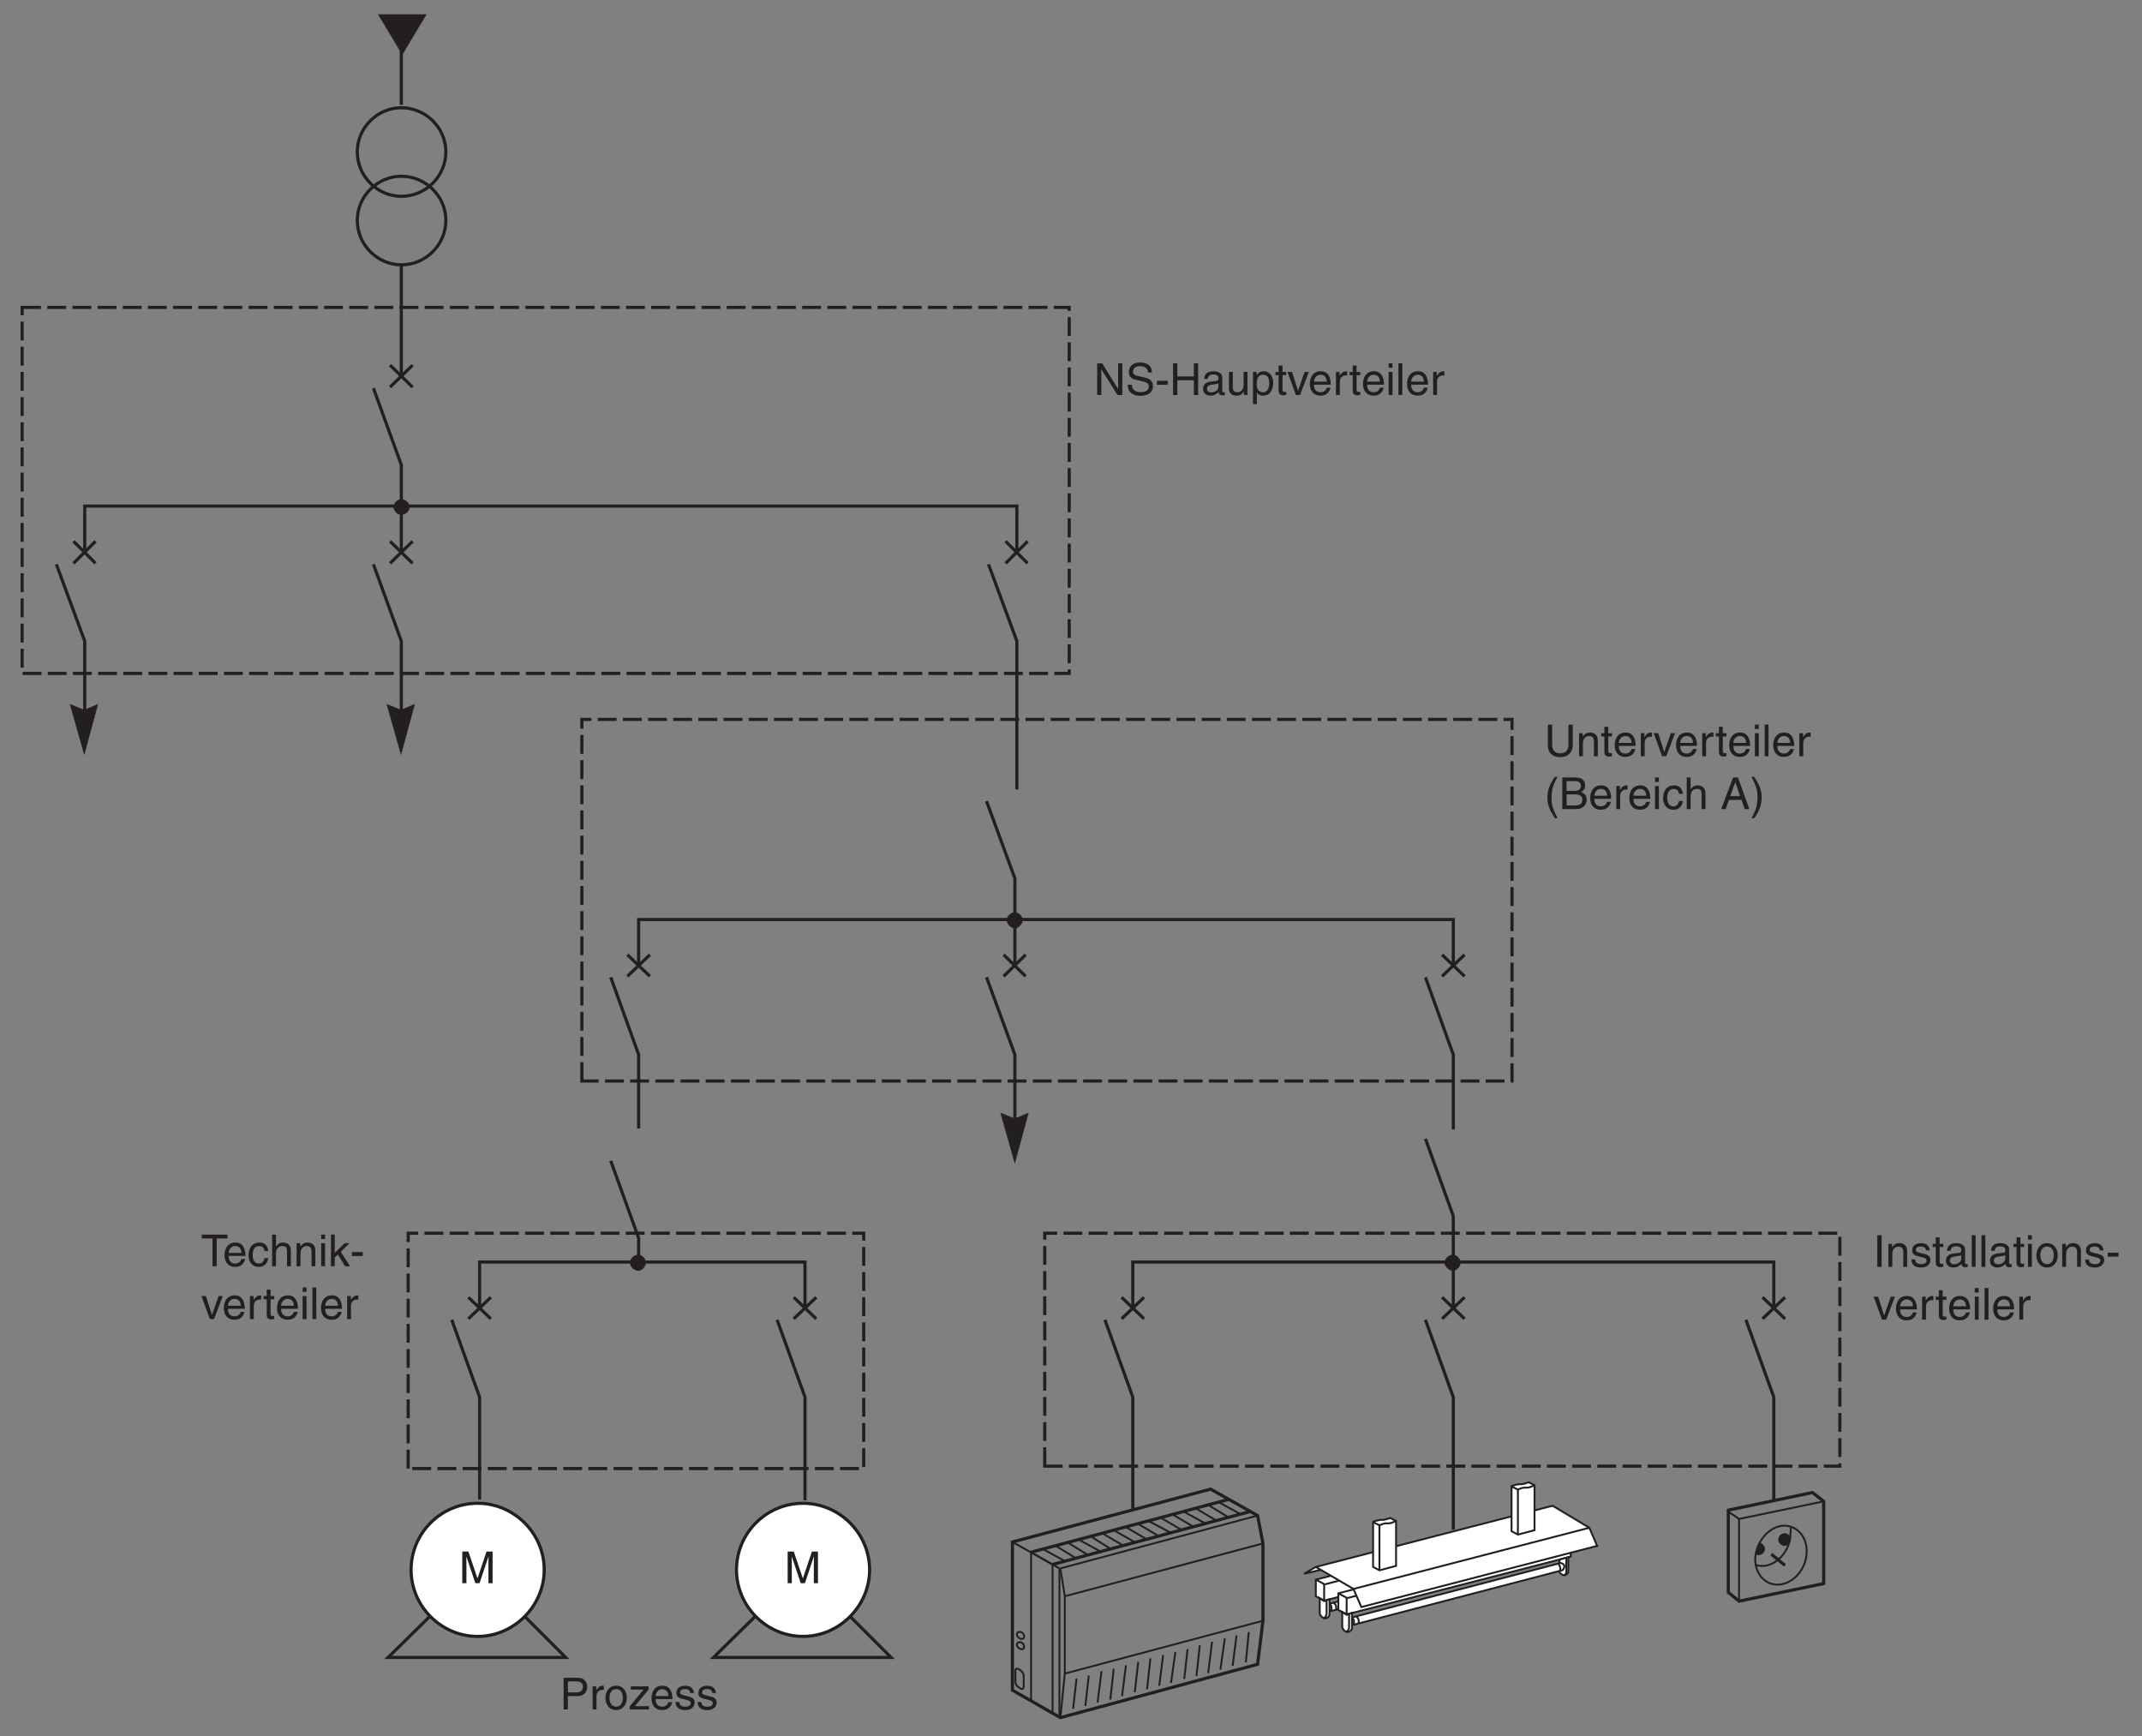 <?xml version="1.0" encoding="utf-8"?>
<!-- Generator: Adobe Illustrator 15.0.0, SVG Export Plug-In . SVG Version: 6.00 Build 0)  -->
<!DOCTYPE svg PUBLIC "-//W3C//DTD SVG 1.1//EN" "http://www.w3.org/Graphics/SVG/1.1/DTD/svg11.dtd">
<svg version="1.1" id="Calque_1" xmlns="http://www.w3.org/2000/svg" xmlns:xlink="http://www.w3.org/1999/xlink" x="0px" y="0px"
	 width="681px" height="552px" viewBox="0 0 681 552" style="enable-background:new 0 0 681 552;" xml:space="preserve">
<rect x="0" y="0" width="681" height="552" fill="#808080" stroke="none"/>
<style type="text/css">
<![CDATA[
	.st0{fill:#FFFFFF;stroke:#231F20;stroke-width:0.6;stroke-miterlimit:3.864;}
	.st1{fill:none;stroke:#231F20;stroke-miterlimit:3.864;stroke-dasharray:6,2;}
	.st2{fill:#231F20;}
	.st3{fill:#FFFFFF;stroke:#231F20;stroke-miterlimit:3.864;}
	.st4{fill:none;stroke:#231F20;stroke-width:0.6;stroke-miterlimit:3.864;}
	.st5{fill:#231F20;stroke:#231F20;stroke-width:0.12;stroke-miterlimit:3.864;}
	.st6{fill:#231F20;stroke:#231F20;stroke-width:0.3;stroke-miterlimit:3.864;}
	.st7{fill:none;stroke:#231F20;stroke-miterlimit:3.864;}
	.st8{clip-path:url(#SVGID_2_);fill:#231F20;stroke:#231F20;stroke-width:0.3;stroke-miterlimit:3.864;}
	.st9{fill:#231F20;stroke:#231F20;stroke-width:0.6;stroke-miterlimit:3.864;}
]]>
</style>
<line class="st7" x1="127.59" y1="84.19" x2="127.59" y2="119.65"/>
<polyline class="st7" points="118.72,123.39 127.59,147.81 127.59,175.5 "/>
<line class="st7" x1="124.01" y1="123.08" x2="131.17" y2="116.08"/>
<line class="st7" x1="131.17" y1="123.08" x2="124.01" y2="116.08"/>
<polyline class="st7" points="17.92,179.39 26.94,203.81 26.94,227.77 "/>
<line class="st7" x1="23.37" y1="179.08" x2="30.37" y2="172.08"/>
<line class="st7" x1="30.37" y1="179.08" x2="23.37" y2="172.08"/>
<line class="st7" x1="319.71" y1="179.08" x2="326.71" y2="172.08"/>
<line class="st7" x1="326.71" y1="179.08" x2="319.71" y2="172.08"/>
<polyline class="st7" points="26.94,175.65 26.94,160.88 323.29,160.88 323.29,175.65 "/>
<polyline class="st7" points="118.72,179.39 127.59,203.81 127.59,227.77 "/>
<line class="st7" x1="124.01" y1="179.08" x2="131.17" y2="172.08"/>
<line class="st7" x1="131.17" y1="179.08" x2="124.01" y2="172.08"/>
<polyline class="st7" points="314.26,179.39 323.29,203.81 323.29,250.95 "/>
<path class="st9" d="M125.41,161.19c0-1.09,1.09-2.18,2.18-2.18c1.24,0,2.33,1.09,2.33,2.18c0,1.09-1.09,2.18-2.33,2.18
	C126.5,163.37,125.41,162.28,125.41,161.19L125.41,161.19z"/>
<polygon class="st5" points="127.5,239.83 131.82,223.9 127.5,225.72 122.99,223.91 127.5,239.83 "/>
<polygon class="st5" points="26.79,239.83 31.11,223.9 26.79,225.72 22.28,223.91 26.79,239.83 "/>
<g>
	<g>
		<g>
			<path class="st2" d="M355.49,115.51h1.32v10.06h-1.53l-5.11-8.12h-0.03v8.12h-1.32v-10.06h1.61l5.03,8.12h0.03V115.51z"/>
			<path class="st2" d="M365,118.45c-0.07-1.56-1.36-2.05-2.49-2.05c-0.85,0-2.3,0.24-2.3,1.77c0,0.85,0.6,1.13,1.19,1.27l2.87,0.66
				c1.3,0.31,2.28,1.09,2.28,2.69c0,2.38-2.21,3.04-3.94,3.04c-1.86,0-2.59-0.56-3.04-0.97c-0.85-0.77-1.02-1.61-1.02-2.55h1.27
				c0,1.82,1.49,2.35,2.77,2.35c0.98,0,2.63-0.25,2.63-1.69c0-1.05-0.49-1.39-2.14-1.78l-2.06-0.48c-0.66-0.15-2.14-0.62-2.14-2.37
				c0-1.57,1.02-3.11,3.46-3.11c3.52,0,3.87,2.1,3.92,3.21H365z"/>
			<path class="st2" d="M371.25,122.32h-3.43v-1.26h3.43V122.32z"/>
			<path class="st2" d="M379.56,115.51h1.36v10.06h-1.36v-4.69h-5.25v4.69h-1.36v-10.06h1.36v4.16h5.25V115.51z"/>
			<path class="st2" d="M382.84,120.47c0.06-1.75,1.22-2.44,3.03-2.44c0.59,0,2.72,0.17,2.72,2.04v4.22c0,0.31,0.15,0.43,0.41,0.43
				c0.11,0,0.27-0.03,0.41-0.06v0.9c-0.21,0.06-0.39,0.14-0.67,0.14c-1.09,0-1.26-0.56-1.3-1.12c-0.48,0.52-1.22,1.19-2.65,1.19
				c-1.34,0-2.3-0.85-2.3-2.12c0-0.62,0.18-2.04,2.23-2.3l2.03-0.25c0.29-0.03,0.64-0.14,0.64-0.87c0-0.77-0.56-1.19-1.72-1.19
				c-1.4,0-1.6,0.85-1.68,1.42H382.84z M387.35,121.83c-0.2,0.15-0.5,0.27-2.03,0.46c-0.6,0.08-1.57,0.27-1.57,1.19
				c0,0.8,0.41,1.27,1.33,1.27c1.15,0,2.27-0.74,2.27-1.72V121.83z"/>
			<path class="st2" d="M395.45,125.57v-1.06l-0.03-0.03c-0.52,0.85-1.15,1.3-2.33,1.3c-1.08,0-2.38-0.52-2.38-2.27v-5.27h1.23v4.86
				c0,1.2,0.62,1.61,1.41,1.61c1.56,0,2.02-1.37,2.02-2.44v-4.03h1.23v7.33H395.45z"/>
			<path class="st2" d="M398.36,118.24h1.16v1.04h0.03c0.29-0.42,0.85-1.25,2.19-1.25c1.95,0,3.05,1.6,3.05,3.66
				c0,1.75-0.73,4.09-3.22,4.09c-0.98,0-1.63-0.46-1.95-0.98h-0.03v3.67h-1.23V118.24z M401.54,124.71c1.34,0,1.97-1.22,1.97-2.83
				c0-0.94-0.1-2.75-2-2.75c-1.78,0-1.97,1.92-1.97,3.11C399.53,124.19,400.75,124.71,401.54,124.71z"/>
			<path class="st2" d="M407.75,119.26v4.76c0,0.57,0.49,0.57,0.74,0.57h0.43v0.97c-0.45,0.04-0.8,0.1-0.92,0.1
				c-1.22,0-1.49-0.69-1.49-1.57v-4.83h-0.99v-1.02h0.99v-2.04h1.23v2.04h1.18v1.02H407.75z"/>
			<path class="st2" d="M414.77,118.24h1.34l-2.79,7.33h-1.32l-2.67-7.33h1.43l1.91,5.97h0.03L414.77,118.24z"/>
			<path class="st2" d="M423,123.27c-0.04,0.35-0.38,1.39-1.3,2c-0.34,0.22-0.81,0.5-1.99,0.5c-2.06,0-3.28-1.55-3.28-3.67
				c0-2.27,1.09-4.08,3.52-4.08c2.12,0,3.15,1.68,3.15,4.27h-5.35c0,1.53,0.71,2.41,2.13,2.41c1.16,0,1.85-0.9,1.89-1.44H423z
				 M421.82,121.32c-0.07-1.13-0.55-2.19-2.04-2.19c-1.13,0-2.03,1.05-2.03,2.19H421.82z"/>
			<path class="st2" d="M425.97,125.57h-1.23v-7.33h1.16v1.22h0.03c0.49-0.85,1.13-1.43,2.06-1.43c0.15,0,0.22,0.01,0.32,0.04v1.27
				h-0.46c-1.15,0-1.88,0.9-1.88,1.96V125.57z"/>
			<path class="st2" d="M431.3,119.26v4.76c0,0.57,0.49,0.57,0.74,0.57h0.43v0.97c-0.45,0.04-0.8,0.1-0.92,0.1
				c-1.22,0-1.49-0.69-1.49-1.57v-4.83h-0.99v-1.02h0.99v-2.04h1.23v2.04h1.18v1.02H431.3z"/>
			<path class="st2" d="M439.9,123.27c-0.04,0.35-0.38,1.39-1.3,2c-0.34,0.22-0.81,0.5-1.99,0.5c-2.06,0-3.28-1.55-3.28-3.67
				c0-2.27,1.09-4.08,3.52-4.08c2.12,0,3.15,1.68,3.15,4.27h-5.35c0,1.53,0.71,2.41,2.13,2.41c1.16,0,1.85-0.9,1.89-1.44H439.9z
				 M438.72,121.32c-0.07-1.13-0.55-2.19-2.04-2.19c-1.13,0-2.03,1.05-2.03,2.19H438.72z"/>
			<path class="st2" d="M441.49,116.91v-1.4h1.23v1.4H441.49z M442.72,125.57h-1.23v-7.33h1.23V125.57z"/>
			<path class="st2" d="M445.83,125.57h-1.23v-10.06h1.23V125.57z"/>
			<path class="st2" d="M453.9,123.27c-0.04,0.35-0.38,1.39-1.3,2c-0.34,0.22-0.81,0.5-1.99,0.5c-2.06,0-3.28-1.55-3.28-3.67
				c0-2.27,1.09-4.08,3.52-4.08c2.12,0,3.15,1.68,3.15,4.27h-5.35c0,1.53,0.71,2.41,2.13,2.41c1.16,0,1.85-0.9,1.89-1.44H453.9z
				 M452.72,121.32c-0.07-1.13-0.55-2.19-2.04-2.19c-1.13,0-2.03,1.05-2.03,2.19H452.72z"/>
			<path class="st2" d="M456.87,125.57h-1.23v-7.33h1.16v1.22h0.03c0.49-0.85,1.13-1.43,2.06-1.43c0.15,0,0.22,0.01,0.32,0.04v1.27
				h-0.46c-1.15,0-1.88,0.9-1.88,1.96V125.57z"/>
		</g>
	</g>
</g>
<polygon class="st6" points="120.43,4.69 127.9,17.14 135.37,4.69 120.43,4.69 "/>
<rect x="7.03" y="97.72" class="st1" width="332.9" height="116.36"/>
<polyline class="st7" points="313.64,254.68 322.66,279.26 322.66,306.79 "/>
<polyline class="st7" points="194.17,310.68 203.04,335.26 203.04,358.75 "/>
<line class="st7" x1="199.46" y1="310.37" x2="206.62" y2="303.52"/>
<line class="st7" x1="206.62" y1="310.37" x2="199.46" y2="303.52"/>
<line class="st7" x1="458.47" y1="310.37" x2="465.62" y2="303.52"/>
<line class="st7" x1="465.62" y1="310.37" x2="458.47" y2="303.52"/>
<polyline class="st7" points="203.04,306.95 203.04,292.32 462.04,292.32 462.04,306.95 "/>
<polyline class="st7" points="313.64,310.68 322.66,335.26 322.66,360.3 "/>
<line class="st7" x1="319.08" y1="310.37" x2="326.08" y2="303.52"/>
<line class="st7" x1="326.08" y1="310.37" x2="319.08" y2="303.52"/>
<polyline class="st7" points="453.18,310.68 462.04,335.26 462.04,359.06 "/>
<path class="st9" d="M320.33,292.48c0-1.09,1.25-2.18,2.33-2.18s2.18,1.09,2.18,2.18c0,1.09-1.09,2.33-2.18,2.33
	S320.33,293.57,320.33,292.48L320.33,292.48z"/>
<polygon class="st1" points="184.99,343.66 184.99,228.7 480.71,228.7 480.71,343.66 184.99,343.66 "/>
<g>
	<g>
		<g>
			<path class="st2" d="M500.02,230.36v6.53c0,2.06-1.29,3.8-4.05,3.8c-2.7,0-3.87-1.74-3.87-3.61v-6.71h1.36v6.33
				c0,2.18,1.33,2.79,2.55,2.79c1.25,0,2.65-0.57,2.65-2.76v-6.36H500.02z"/>
			<path class="st2" d="M507.99,240.42h-1.23v-4.51c0-1.27-0.36-1.92-1.57-1.92c-0.7,0-1.93,0.45-1.93,2.44v3.99h-1.23v-7.33h1.16
				v1.04h0.03c0.27-0.39,0.95-1.25,2.21-1.25c1.13,0,2.56,0.46,2.56,2.55V240.42z"/>
			<path class="st2" d="M511.32,234.11v4.76c0,0.57,0.49,0.57,0.74,0.57h0.43v0.97c-0.45,0.04-0.8,0.1-0.92,0.1
				c-1.22,0-1.49-0.69-1.49-1.57v-4.83h-0.99v-1.02h0.99v-2.04h1.23v2.04h1.18v1.02H511.32z"/>
			<path class="st2" d="M519.92,238.12c-0.04,0.35-0.38,1.39-1.3,2c-0.34,0.22-0.81,0.5-1.99,0.5c-2.06,0-3.28-1.55-3.28-3.67
				c0-2.27,1.09-4.08,3.52-4.08c2.12,0,3.15,1.68,3.15,4.27h-5.35c0,1.53,0.71,2.41,2.13,2.41c1.16,0,1.85-0.9,1.89-1.44H519.92z
				 M518.74,236.17c-0.07-1.13-0.55-2.19-2.04-2.19c-1.13,0-2.03,1.05-2.03,2.19H518.74z"/>
			<path class="st2" d="M522.88,240.42h-1.23v-7.33h1.16v1.22h0.03c0.49-0.85,1.13-1.43,2.06-1.43c0.15,0,0.22,0.01,0.32,0.04v1.27
				h-0.46c-1.15,0-1.88,0.9-1.88,1.96V240.42z"/>
			<path class="st2" d="M531.2,233.09h1.34l-2.79,7.33h-1.32l-2.67-7.33h1.43l1.91,5.97h0.03L531.2,233.09z"/>
			<path class="st2" d="M539.43,238.12c-0.04,0.35-0.38,1.39-1.3,2c-0.34,0.22-0.81,0.5-1.99,0.5c-2.06,0-3.28-1.55-3.28-3.67
				c0-2.27,1.09-4.08,3.52-4.08c2.12,0,3.15,1.68,3.15,4.27h-5.35c0,1.53,0.71,2.41,2.13,2.41c1.16,0,1.85-0.9,1.89-1.44H539.43z
				 M538.26,236.17c-0.07-1.13-0.55-2.19-2.04-2.19c-1.13,0-2.03,1.05-2.03,2.19H538.26z"/>
			<path class="st2" d="M542.4,240.42h-1.23v-7.33h1.16v1.22h0.03c0.49-0.85,1.13-1.43,2.06-1.43c0.15,0,0.22,0.01,0.32,0.04v1.27
				h-0.46c-1.15,0-1.88,0.9-1.88,1.96V240.42z"/>
			<path class="st2" d="M547.73,234.11v4.76c0,0.57,0.49,0.57,0.74,0.57h0.43v0.97c-0.45,0.04-0.8,0.1-0.92,0.1
				c-1.22,0-1.49-0.69-1.49-1.57v-4.83h-0.99v-1.02h0.99v-2.04h1.23v2.04h1.18v1.02H547.73z"/>
			<path class="st2" d="M556.33,238.12c-0.04,0.35-0.38,1.39-1.3,2c-0.34,0.22-0.81,0.5-1.99,0.5c-2.06,0-3.28-1.55-3.28-3.67
				c0-2.27,1.09-4.08,3.52-4.08c2.12,0,3.15,1.68,3.15,4.27h-5.35c0,1.53,0.71,2.41,2.13,2.41c1.16,0,1.85-0.9,1.89-1.44H556.33z
				 M555.15,236.17c-0.07-1.13-0.55-2.19-2.04-2.19c-1.13,0-2.03,1.05-2.03,2.19H555.15z"/>
			<path class="st2" d="M557.92,231.76v-1.4h1.23v1.4H557.92z M559.16,240.42h-1.23v-7.33h1.23V240.42z"/>
			<path class="st2" d="M562.26,240.42h-1.23v-10.06h1.23V240.42z"/>
			<path class="st2" d="M570.33,238.12c-0.04,0.35-0.38,1.39-1.3,2c-0.34,0.22-0.81,0.5-1.99,0.5c-2.06,0-3.28-1.55-3.28-3.67
				c0-2.27,1.09-4.08,3.52-4.08c2.12,0,3.15,1.68,3.15,4.27h-5.35c0,1.53,0.71,2.41,2.13,2.41c1.16,0,1.85-0.9,1.89-1.44H570.33z
				 M569.15,236.17c-0.07-1.13-0.55-2.19-2.04-2.19c-1.13,0-2.03,1.05-2.03,2.19H569.15z"/>
			<path class="st2" d="M573.3,240.42h-1.23v-7.33h1.16v1.22h0.03c0.49-0.85,1.13-1.43,2.06-1.43c0.15,0,0.22,0.01,0.32,0.04v1.27
				h-0.46c-1.15,0-1.88,0.9-1.88,1.96V240.42z"/>
		</g>
	</g>
</g>
<g>
	<g>
		<g>
			<path class="st2" d="M495.18,246.95c-1.19,2.24-1.9,3.59-1.9,6.95c0,2.31,0.8,4.02,1.92,6.22h-0.83
				c-1.46-2.18-2.41-3.94-2.41-6.56c0-2.46,0.85-4.45,2.37-6.61H495.18z"/>
		</g>
	</g>
</g>
<g>
	<g>
		<g>
			<path class="st2" d="M496.7,247.16h4.43c1.88,0,2.84,1.16,2.84,2.54c0,0.66-0.24,1.58-1.34,2.1c0.66,0.27,1.82,0.73,1.82,2.45
				c0,1.61-1.19,2.97-3.42,2.97h-4.33V247.16z M498.06,251.42h2.45c1.3,0,2.1-0.39,2.1-1.63c0-0.94-0.57-1.47-2.09-1.47h-2.46
				V251.42z M498.06,256.05h2.9c1.42,0,2.13-0.71,2.13-1.83c0-1.41-1.25-1.69-2.35-1.69h-2.67V256.05z"/>
			<path class="st2" d="M512.13,254.92c-0.04,0.35-0.38,1.39-1.3,2c-0.34,0.22-0.81,0.5-1.99,0.5c-2.06,0-3.28-1.55-3.28-3.67
				c0-2.27,1.09-4.08,3.52-4.08c2.12,0,3.15,1.68,3.15,4.27h-5.35c0,1.53,0.71,2.41,2.13,2.41c1.16,0,1.85-0.9,1.89-1.44H512.13z
				 M510.96,252.97c-0.07-1.13-0.55-2.19-2.04-2.19c-1.13,0-2.03,1.05-2.03,2.19H510.96z"/>
			<path class="st2" d="M515.1,257.22h-1.23v-7.33h1.16v1.22h0.03c0.49-0.85,1.13-1.43,2.06-1.43c0.15,0,0.22,0.01,0.32,0.04V251
				h-0.46c-1.15,0-1.88,0.9-1.88,1.96V257.22z"/>
			<path class="st2" d="M524.58,254.92c-0.04,0.35-0.38,1.39-1.3,2c-0.34,0.22-0.81,0.5-1.99,0.5c-2.06,0-3.28-1.55-3.28-3.67
				c0-2.27,1.09-4.08,3.52-4.08c2.12,0,3.15,1.68,3.15,4.27h-5.35c0,1.53,0.71,2.41,2.13,2.41c1.16,0,1.85-0.9,1.89-1.44H524.58z
				 M523.4,252.97c-0.07-1.13-0.55-2.19-2.04-2.19c-1.13,0-2.03,1.05-2.03,2.19H523.4z"/>
			<path class="st2" d="M526.17,248.56v-1.4h1.23v1.4H526.17z M527.41,257.22h-1.23v-7.33h1.23V257.22z"/>
			<path class="st2" d="M533.83,252.36c-0.15-0.98-0.7-1.57-1.74-1.57c-1.53,0-2.02,1.46-2.02,2.76c0,1.26,0.31,2.82,2,2.82
				c0.83,0,1.54-0.62,1.75-1.74h1.19c-0.13,1.16-0.84,2.8-2.98,2.8c-2.06,0-3.28-1.55-3.28-3.67c0-2.27,1.09-4.08,3.52-4.08
				c1.92,0,2.65,1.4,2.75,2.68H533.83z"/>
			<path class="st2" d="M542.22,257.22h-1.23v-4.79c0-0.99-0.28-1.64-1.46-1.64c-1.01,0-2.04,0.59-2.04,2.44v3.99h-1.23v-10.06h1.23
				v3.71h0.03c0.35-0.46,0.97-1.19,2.14-1.19c1.13,0,2.56,0.46,2.56,2.55V257.22z"/>
			<path class="st2" d="M549.67,254.29l-1.05,2.93h-1.4l3.78-10.06h1.54l3.64,10.06h-1.49l-0.99-2.93H549.67z M553.21,253.08
				l-1.49-4.43h-0.03l-1.61,4.43H553.21z"/>
			<path class="st2" d="M556.85,260.12c1.19-2.24,1.91-3.59,1.91-6.95c0-2.31-0.8-4.02-1.92-6.22h0.83
				c1.46,2.19,2.41,3.94,2.41,6.56c0,2.46-0.85,4.45-2.37,6.61H556.85z"/>
		</g>
	</g>
</g>
<polygon class="st5" points="322.63,369.75 326.96,353.82 322.63,355.64 318.12,353.82 322.63,369.75 "/>
<path class="st7" d="M127.59,34.25c7.78,0,14.16,6.38,14.16,14c0,7.78-6.38,14.16-14.16,14.16c-7.62,0-14-6.38-14-14.16
	C113.59,40.63,119.97,34.25,127.59,34.25L127.59,34.25z"/>
<path class="st7" d="M127.59,56.03c7.78,0,14.16,6.38,14.16,14c0,7.78-6.38,14.16-14.16,14.16c-7.62,0-14-6.38-14-14.16
	C113.59,62.41,119.97,56.03,127.59,56.03L127.59,56.03z"/>
<line class="st7" x1="127.59" y1="9.52" x2="127.59" y2="33.32"/>
<polyline class="st7" points="194.17,369.02 203.04,393.59 203.04,401.53 "/>
<polyline class="st7" points="453.18,362.02 462.04,386.59 462.04,416.3 "/>
<polygon class="st1" points="129.77,466.86 129.77,392.04 274.6,392.04 274.6,466.86 129.77,466.86 "/>
<polygon class="st1" points="332.15,466.09 332.15,392.04 584.94,392.04 584.94,466.09 332.15,466.09 "/>
<polyline class="st7" points="143.61,419.57 152.48,444.15 152.48,476.66 "/>
<line class="st7" x1="148.9" y1="419.26" x2="156.06" y2="412.42"/>
<line class="st7" x1="156.06" y1="419.26" x2="148.9" y2="412.42"/>
<line class="st7" x1="252.35" y1="419.26" x2="259.51" y2="412.42"/>
<line class="st7" x1="259.51" y1="419.26" x2="252.35" y2="412.42"/>
<polyline class="st7" points="152.48,415.84 152.48,401.21 255.93,401.21 255.93,415.84 "/>
<polyline class="st7" points="247.06,419.57 255.93,444.15 255.93,476.97 "/>
<path class="st9" d="M200.55,401.37c0-1.09,1.25-2.18,2.33-2.18c1.09,0,2.18,1.09,2.18,2.18c0,1.09-1.09,2.33-2.18,2.33
	C201.79,403.71,200.55,402.46,200.55,401.37L200.55,401.37z"/>
<g>
	<g>
		<g>
			<g>
				<path class="st2" d="M180.55,543.43h-1.36v-10.06h4.52c1.86,0,2.98,1.21,2.98,2.83c0,1.4-0.8,2.98-2.98,2.98h-3.17V543.43z
					 M180.55,538.02h2.7c1.22,0,2.05-0.45,2.05-1.81c0-1.27-0.87-1.68-1.99-1.68h-2.76V538.02z"/>
				<path class="st2" d="M189.64,543.43h-1.23v-7.33h1.16v1.22h0.03c0.49-0.85,1.13-1.43,2.06-1.43c0.15,0,0.22,0.01,0.32,0.04v1.27
					h-0.46c-1.15,0-1.88,0.9-1.88,1.96V543.43z"/>
				<path class="st2" d="M195.89,535.89c2.34,0,3.4,1.98,3.4,3.87s-1.06,3.87-3.4,3.87s-3.4-1.98-3.4-3.87
					S193.55,535.89,195.89,535.89z M195.89,542.56c1.77,0,2.13-1.82,2.13-2.8s-0.36-2.8-2.13-2.8s-2.13,1.82-2.13,2.8
					S194.12,542.56,195.89,542.56z"/>
				<path class="st2" d="M201.85,542.41h4.5v1.02h-6.14v-0.97l4.41-5.34h-4.08v-1.02h5.67v1.01L201.85,542.41z"/>
				<path class="st2" d="M213.7,541.13c-0.04,0.35-0.38,1.39-1.3,2c-0.34,0.22-0.81,0.5-1.99,0.5c-2.06,0-3.28-1.55-3.28-3.67
					c0-2.27,1.09-4.08,3.52-4.08c2.12,0,3.15,1.68,3.15,4.27h-5.35c0,1.53,0.71,2.41,2.13,2.41c1.16,0,1.85-0.9,1.89-1.44H213.7z
					 M212.52,539.19c-0.07-1.13-0.55-2.19-2.04-2.19c-1.13,0-2.03,1.05-2.03,2.19H212.52z"/>
				<path class="st2" d="M219.42,538.19c-0.01-0.46-0.18-1.23-1.74-1.23c-0.38,0-1.46,0.13-1.46,1.04c0,0.6,0.38,0.74,1.33,0.98
					l1.23,0.31c1.53,0.38,2.06,0.94,2.06,1.93c0,1.51-1.25,2.42-2.9,2.42c-2.9,0-3.11-1.68-3.15-2.56h1.19
					c0.04,0.57,0.21,1.5,1.95,1.5c0.88,0,1.68-0.35,1.68-1.16c0-0.59-0.41-0.78-1.46-1.05l-1.43-0.35
					c-1.02-0.25-1.69-0.77-1.69-1.78c0-1.61,1.33-2.34,2.77-2.34c2.62,0,2.8,1.93,2.8,2.3H219.42z"/>
				<path class="st2" d="M226.42,538.19c-0.01-0.46-0.18-1.23-1.74-1.23c-0.38,0-1.46,0.13-1.46,1.04c0,0.6,0.38,0.74,1.33,0.98
					l1.23,0.31c1.53,0.38,2.06,0.94,2.06,1.93c0,1.51-1.25,2.42-2.9,2.42c-2.9,0-3.11-1.68-3.15-2.56h1.19
					c0.04,0.57,0.21,1.5,1.95,1.5c0.88,0,1.68-0.35,1.68-1.16c0-0.59-0.41-0.78-1.46-1.05l-1.43-0.35
					c-1.02-0.25-1.69-0.77-1.69-1.78c0-1.61,1.33-2.34,2.77-2.34c2.62,0,2.8,1.93,2.8,2.3H226.42z"/>
			</g>
		</g>
	</g>
</g>
<polygon class="st7" points="151.86,498.91 179.86,526.91 123.39,526.91 151.86,498.91 "/>
<path class="st3" d="M130.7,499.06c0-11.67,9.49-21.16,21.16-21.16c11.51,0,21.16,9.49,21.16,21.16c0,11.51-9.64,21.16-21.16,21.16
	C140.19,520.22,130.7,510.57,130.7,499.06L130.7,499.06z"/>
<g>
	<g>
		<g>
			<g>
				<path class="st2" d="M155.29,503.3v-5.94c0-0.29,0.03-1.57,0.03-2.51h-0.03l-2.83,8.45h-1.34l-2.83-8.43h-0.03
					c0,0.92,0.03,2.2,0.03,2.49v5.94h-1.32v-10.06h1.95l2.87,8.5h0.03l2.86-8.5h1.93v10.06H155.29z"/>
			</g>
		</g>
	</g>
</g>
<polygon class="st7" points="255.31,498.91 283.31,526.91 226.84,526.91 255.31,498.91 "/>
<path class="st3" d="M234.15,499.06c0-11.67,9.49-21.16,21.16-21.16c11.51,0,21.16,9.49,21.16,21.16c0,11.51-9.64,21.16-21.16,21.16
	C243.64,520.22,234.15,510.57,234.15,499.06L234.15,499.06z"/>
<g>
	<g>
		<g>
			<g>
				<path class="st2" d="M258.74,503.3v-5.94c0-0.29,0.03-1.57,0.03-2.51h-0.03l-2.83,8.45h-1.34l-2.83-8.43h-0.03
					c0,0.92,0.03,2.2,0.03,2.49v5.94h-1.32v-10.06h1.95l2.87,8.5h0.03l2.86-8.5h1.93v10.06H258.74z"/>
			</g>
		</g>
	</g>
</g>
<g>
	<g>
		<g>
			<path class="st2" d="M64.14,392.49h8.17v1.21h-3.4v8.85h-1.36v-8.85h-3.4V392.49z"/>
			<path class="st2" d="M77.95,400.25c-0.04,0.35-0.38,1.39-1.3,2c-0.34,0.22-0.81,0.5-1.99,0.5c-2.06,0-3.28-1.55-3.28-3.67
				c0-2.27,1.09-4.08,3.52-4.08c2.12,0,3.15,1.68,3.15,4.27H72.7c0,1.53,0.71,2.41,2.13,2.41c1.16,0,1.85-0.9,1.89-1.44H77.95z
				 M76.78,398.3c-0.07-1.13-0.55-2.19-2.04-2.19c-1.13,0-2.03,1.05-2.03,2.19H76.78z"/>
			<path class="st2" d="M84.1,397.69c-0.15-0.98-0.7-1.57-1.74-1.57c-1.53,0-2.02,1.46-2.02,2.76c0,1.26,0.31,2.82,2,2.82
				c0.83,0,1.54-0.62,1.75-1.74h1.19c-0.13,1.16-0.84,2.8-2.98,2.8c-2.06,0-3.28-1.55-3.28-3.67c0-2.27,1.09-4.08,3.52-4.08
				c1.92,0,2.65,1.4,2.75,2.68H84.1z"/>
			<path class="st2" d="M92.48,402.55h-1.23v-4.79c0-0.99-0.28-1.64-1.46-1.64c-1.01,0-2.05,0.59-2.05,2.44v3.99h-1.23v-10.06h1.23
				v3.71h0.03c0.35-0.46,0.97-1.19,2.14-1.19c1.13,0,2.56,0.46,2.56,2.55V402.55z"/>
			<path class="st2" d="M100.27,402.55h-1.23v-4.51c0-1.27-0.36-1.92-1.57-1.92c-0.7,0-1.93,0.45-1.93,2.44v3.99H94.3v-7.33h1.16
				v1.04h0.03c0.27-0.39,0.95-1.25,2.21-1.25c1.13,0,2.56,0.46,2.56,2.55V402.55z"/>
			<path class="st2" d="M102.11,393.89v-1.4h1.23v1.4H102.11z M103.35,402.55h-1.23v-7.33h1.23V402.55z"/>
			<path class="st2" d="M111.3,402.55h-1.58l-2.28-3.7l-1.02,0.92v2.77h-1.19v-10.06h1.19v5.83l3.15-3.1h1.57l-2.8,2.73
				L111.3,402.55z"/>
			<path class="st2" d="M115.33,399.3h-3.43v-1.26h3.43V399.3z"/>
			<path class="st2" d="M69.5,412.02h1.34l-2.79,7.33h-1.32l-2.68-7.33h1.43l1.9,5.97h0.03L69.5,412.02z"/>
			<path class="st2" d="M77.73,417.05c-0.04,0.35-0.38,1.39-1.3,2c-0.34,0.22-0.81,0.5-1.99,0.5c-2.06,0-3.28-1.55-3.28-3.67
				c0-2.27,1.09-4.08,3.52-4.08c2.12,0,3.15,1.68,3.15,4.27h-5.35c0,1.53,0.71,2.41,2.13,2.41c1.16,0,1.85-0.9,1.89-1.44H77.73z
				 M76.55,415.1c-0.07-1.13-0.55-2.19-2.04-2.19c-1.13,0-2.03,1.05-2.03,2.19H76.55z"/>
			<path class="st2" d="M80.69,419.35h-1.23v-7.33h1.16v1.22h0.03c0.49-0.85,1.13-1.43,2.06-1.43c0.15,0,0.22,0.01,0.32,0.04v1.27
				h-0.46c-1.15,0-1.88,0.9-1.88,1.96V419.35z"/>
			<path class="st2" d="M86.03,413.04v4.76c0,0.57,0.49,0.57,0.74,0.57h0.43v0.97c-0.45,0.04-0.8,0.1-0.92,0.1
				c-1.22,0-1.48-0.69-1.48-1.57v-4.83H83.8v-1.02h0.99v-2.04h1.23v2.04h1.18v1.02H86.03z"/>
			<path class="st2" d="M94.63,417.05c-0.04,0.35-0.38,1.39-1.3,2c-0.34,0.22-0.81,0.5-1.99,0.5c-2.06,0-3.28-1.55-3.28-3.67
				c0-2.27,1.09-4.08,3.52-4.08c2.12,0,3.15,1.68,3.15,4.27h-5.35c0,1.53,0.71,2.41,2.13,2.41c1.16,0,1.85-0.9,1.89-1.44H94.63z
				 M93.45,415.1c-0.07-1.13-0.55-2.19-2.04-2.19c-1.13,0-2.03,1.05-2.03,2.19H93.45z"/>
			<path class="st2" d="M96.22,410.69v-1.4h1.23v1.4H96.22z M97.45,419.35h-1.23v-7.33h1.23V419.35z"/>
			<path class="st2" d="M100.56,419.35h-1.23v-10.06h1.23V419.35z"/>
			<path class="st2" d="M108.63,417.05c-0.04,0.35-0.38,1.39-1.3,2c-0.34,0.22-0.81,0.5-1.99,0.5c-2.06,0-3.28-1.55-3.28-3.67
				c0-2.27,1.09-4.08,3.52-4.08c2.12,0,3.15,1.68,3.15,4.27h-5.35c0,1.53,0.71,2.41,2.13,2.41c1.16,0,1.85-0.9,1.89-1.44H108.63z
				 M107.45,415.1c-0.07-1.13-0.55-2.19-2.04-2.19c-1.13,0-2.03,1.05-2.03,2.19H107.45z"/>
			<path class="st2" d="M111.59,419.35h-1.23v-7.33h1.16v1.22h0.03c0.49-0.85,1.13-1.43,2.06-1.43c0.15,0,0.22,0.01,0.32,0.04v1.27
				h-0.46c-1.15,0-1.88,0.9-1.88,1.96V419.35z"/>
		</g>
	</g>
</g>
<polyline class="st7" points="351.29,419.57 360.15,444.15 360.15,479.62 "/>
<line class="st7" x1="356.58" y1="419.26" x2="363.73" y2="412.42"/>
<line class="st7" x1="363.73" y1="419.26" x2="356.58" y2="412.42"/>
<line class="st7" x1="560.36" y1="419.26" x2="567.51" y2="412.42"/>
<line class="st7" x1="567.51" y1="419.26" x2="560.36" y2="412.42"/>
<polyline class="st7" points="360.15,415.84 360.15,401.21 563.94,401.21 563.94,415.84 "/>
<polyline class="st7" points="555.07,419.57 563.94,444.15 563.94,476.97 "/>
<path class="st9" d="M459.56,401.37c0-1.09,1.24-2.18,2.33-2.18c1.09,0,2.18,1.09,2.18,2.18c0,1.09-1.09,2.33-2.18,2.33
	C460.8,403.71,459.56,402.46,459.56,401.37L459.56,401.37z"/>
<line class="st7" x1="458.47" y1="419.26" x2="465.62" y2="412.42"/>
<line class="st7" x1="465.62" y1="419.26" x2="458.47" y2="412.42"/>
<polyline class="st7" points="453.18,419.57 462.04,444.15 462.04,486.31 "/>
<g>
	<g>
		<g>
			<path class="st2" d="M598.21,402.74h-1.36v-10.06h1.36V402.74z"/>
			<path class="st2" d="M606.34,402.74h-1.23v-4.51c0-1.27-0.36-1.92-1.57-1.92c-0.7,0-1.93,0.45-1.93,2.44v3.99h-1.23v-7.33h1.16
				v1.04h0.03c0.27-0.39,0.95-1.25,2.21-1.25c1.13,0,2.56,0.46,2.56,2.55V402.74z"/>
			<path class="st2" d="M612.32,397.5c-0.01-0.46-0.18-1.23-1.74-1.23c-0.38,0-1.46,0.13-1.46,1.04c0,0.6,0.38,0.74,1.33,0.98
				l1.23,0.31c1.53,0.38,2.06,0.94,2.06,1.93c0,1.51-1.25,2.42-2.9,2.42c-2.9,0-3.11-1.68-3.15-2.56h1.19
				c0.04,0.57,0.21,1.5,1.95,1.5c0.88,0,1.68-0.35,1.68-1.16c0-0.59-0.41-0.78-1.46-1.05l-1.43-0.35c-1.02-0.25-1.69-0.77-1.69-1.78
				c0-1.61,1.33-2.34,2.77-2.34c2.62,0,2.8,1.93,2.8,2.3H612.32z"/>
			<path class="st2" d="M616.67,396.43v4.76c0,0.57,0.49,0.57,0.74,0.57h0.43v0.97c-0.45,0.04-0.8,0.1-0.92,0.1
				c-1.22,0-1.49-0.69-1.49-1.57v-4.83h-0.99v-1.02h0.99v-2.04h1.23v2.04h1.18v1.02H616.67z"/>
			<path class="st2" d="M619.01,397.64c0.06-1.75,1.22-2.44,3.03-2.44c0.59,0,2.72,0.17,2.72,2.04v4.22c0,0.31,0.15,0.43,0.41,0.43
				c0.11,0,0.27-0.03,0.41-0.06v0.9c-0.21,0.06-0.39,0.14-0.67,0.14c-1.09,0-1.26-0.56-1.3-1.12c-0.48,0.52-1.22,1.19-2.65,1.19
				c-1.34,0-2.3-0.85-2.3-2.12c0-0.62,0.18-2.04,2.23-2.3l2.03-0.25c0.29-0.03,0.64-0.14,0.64-0.87c0-0.77-0.56-1.19-1.72-1.19
				c-1.4,0-1.6,0.85-1.68,1.42H619.01z M623.52,399c-0.2,0.15-0.5,0.27-2.03,0.46c-0.6,0.08-1.57,0.27-1.57,1.19
				c0,0.8,0.41,1.27,1.33,1.27c1.15,0,2.27-0.74,2.27-1.72V399z"/>
			<path class="st2" d="M628.1,402.74h-1.23v-10.06h1.23V402.74z"/>
			<path class="st2" d="M631.2,402.74h-1.23v-10.06h1.23V402.74z"/>
			<path class="st2" d="M633.01,397.64c0.06-1.75,1.22-2.44,3.03-2.44c0.59,0,2.72,0.17,2.72,2.04v4.22c0,0.31,0.15,0.43,0.41,0.43
				c0.11,0,0.27-0.03,0.41-0.06v0.9c-0.21,0.06-0.39,0.14-0.67,0.14c-1.09,0-1.26-0.56-1.3-1.12c-0.48,0.52-1.22,1.19-2.65,1.19
				c-1.34,0-2.3-0.85-2.3-2.12c0-0.62,0.18-2.04,2.23-2.3l2.03-0.25c0.29-0.03,0.64-0.14,0.64-0.87c0-0.77-0.56-1.19-1.72-1.19
				c-1.4,0-1.6,0.85-1.68,1.42H633.01z M637.52,399c-0.2,0.15-0.5,0.27-2.03,0.46c-0.6,0.08-1.57,0.27-1.57,1.19
				c0,0.8,0.41,1.27,1.33,1.27c1.15,0,2.27-0.74,2.27-1.72V399z"/>
			<path class="st2" d="M642.35,396.43v4.76c0,0.57,0.49,0.57,0.74,0.57h0.43v0.97c-0.45,0.04-0.8,0.1-0.92,0.1
				c-1.22,0-1.49-0.69-1.49-1.57v-4.83h-0.99v-1.02h0.99v-2.04h1.23v2.04h1.18v1.02H642.35z"/>
			<path class="st2" d="M644.76,394.08v-1.4h1.23v1.4H644.76z M645.99,402.74h-1.23v-7.33h1.23V402.74z"/>
			<path class="st2" d="M650.82,395.2c2.34,0,3.4,1.98,3.4,3.87s-1.06,3.87-3.4,3.87c-2.34,0-3.4-1.98-3.4-3.87
				S648.48,395.2,650.82,395.2z M650.82,401.87c1.76,0,2.13-1.82,2.13-2.8s-0.36-2.8-2.13-2.8c-1.77,0-2.13,1.82-2.13,2.8
				S649.05,401.87,650.82,401.87z"/>
			<path class="st2" d="M661.59,402.74h-1.23v-4.51c0-1.27-0.36-1.92-1.57-1.92c-0.7,0-1.93,0.45-1.93,2.44v3.99h-1.23v-7.33h1.16
				v1.04h0.03c0.27-0.39,0.95-1.25,2.21-1.25c1.13,0,2.56,0.46,2.56,2.55V402.74z"/>
			<path class="st2" d="M667.56,397.5c-0.01-0.46-0.18-1.23-1.74-1.23c-0.38,0-1.46,0.13-1.46,1.04c0,0.6,0.38,0.74,1.33,0.98
				l1.23,0.31c1.53,0.38,2.06,0.94,2.06,1.93c0,1.51-1.25,2.42-2.9,2.42c-2.9,0-3.11-1.68-3.15-2.56h1.19
				c0.04,0.57,0.21,1.5,1.95,1.5c0.88,0,1.68-0.35,1.68-1.16c0-0.59-0.41-0.78-1.46-1.05l-1.43-0.35c-1.02-0.25-1.69-0.77-1.69-1.78
				c0-1.61,1.33-2.34,2.77-2.34c2.62,0,2.8,1.93,2.8,2.3H667.56z"/>
			<path class="st2" d="M673.54,399.49h-3.43v-1.26h3.43V399.49z"/>
			<path class="st2" d="M601.12,412.21h1.34l-2.79,7.33h-1.32l-2.67-7.33h1.43l1.91,5.97h0.03L601.12,412.21z"/>
			<path class="st2" d="M609.35,417.24c-0.04,0.35-0.38,1.39-1.3,2c-0.34,0.22-0.81,0.5-1.99,0.5c-2.06,0-3.28-1.55-3.28-3.67
				c0-2.27,1.09-4.08,3.52-4.08c2.12,0,3.15,1.68,3.15,4.27h-5.35c0,1.53,0.71,2.41,2.13,2.41c1.16,0,1.85-0.9,1.89-1.44H609.35z
				 M608.18,415.29c-0.07-1.13-0.55-2.19-2.04-2.19c-1.13,0-2.03,1.05-2.03,2.19H608.18z"/>
			<path class="st2" d="M612.32,419.54h-1.23v-7.33h1.16v1.22h0.03c0.49-0.85,1.13-1.43,2.06-1.43c0.15,0,0.22,0.01,0.32,0.04v1.27
				h-0.46c-1.15,0-1.88,0.9-1.88,1.96V419.54z"/>
			<path class="st2" d="M617.65,413.24V418c0,0.57,0.49,0.57,0.74,0.57h0.43v0.97c-0.45,0.04-0.8,0.1-0.92,0.1
				c-1.22,0-1.49-0.69-1.49-1.57v-4.83h-0.99v-1.02h0.99v-2.04h1.23v2.04h1.18v1.02H617.65z"/>
			<path class="st2" d="M626.25,417.24c-0.04,0.35-0.38,1.39-1.3,2c-0.34,0.22-0.81,0.5-1.99,0.5c-2.06,0-3.28-1.55-3.28-3.67
				c0-2.27,1.09-4.08,3.52-4.08c2.12,0,3.15,1.68,3.15,4.27H621c0,1.53,0.71,2.41,2.13,2.41c1.16,0,1.85-0.9,1.89-1.44H626.25z
				 M625.07,415.29c-0.07-1.13-0.55-2.19-2.04-2.19c-1.13,0-2.03,1.05-2.03,2.19H625.07z"/>
			<path class="st2" d="M627.84,410.88v-1.4h1.23v1.4H627.84z M629.08,419.54h-1.23v-7.33h1.23V419.54z"/>
			<path class="st2" d="M632.18,419.54h-1.23v-10.06h1.23V419.54z"/>
			<path class="st2" d="M640.25,417.24c-0.04,0.35-0.38,1.39-1.3,2c-0.34,0.22-0.81,0.5-1.99,0.5c-2.06,0-3.28-1.55-3.28-3.67
				c0-2.27,1.09-4.08,3.52-4.08c2.12,0,3.15,1.68,3.15,4.27H635c0,1.53,0.71,2.41,2.13,2.41c1.16,0,1.85-0.9,1.89-1.44H640.25z
				 M639.07,415.29c-0.07-1.13-0.55-2.19-2.04-2.19c-1.13,0-2.03,1.05-2.03,2.19H639.07z"/>
			<path class="st2" d="M643.22,419.54h-1.23v-7.33h1.16v1.22h0.03c0.49-0.85,1.13-1.43,2.06-1.43c0.15,0,0.22,0.01,0.32,0.04v1.27
				h-0.46c-1.15,0-1.88,0.9-1.88,1.96V419.54z"/>
		</g>
	</g>
</g>
<polygon class="st0" points="492.22,485.06 492.22,490.51 420.98,508.86 418.33,507.46 418.33,502.18 489.42,483.66 492.22,485.06 
	"/>
<path class="st0" d="M491.45,490.66v4.67c0,0.47-0.78,1.09-1.25,1.09c-0.62,0-1.55-0.62-1.55-1.24v-3.73L491.45,490.66
	L491.45,490.66z"/>
<path class="st4" d="M490.82,490.82v4.67c-0.15,0.62-0.31,0.78-0.78,0.93"/>
<polyline class="st4" points="492.22,485.06 420.98,503.73 420.98,508.71 "/>
<path class="st0" d="M488.96,492.53c0.47,0,1.24,0.46,1.24,0.93s-0.31,1.4-0.78,1.4l-66.11,17.27c-0.47,0-1.25-0.62-1.25-1.09
	c0-0.47,0.31-1.25,0.78-1.25L488.96,492.53L488.96,492.53z"/>
<path class="st4" d="M488.18,492.84c0.16,0,0.63,0.62,0.63,0.93c0.15,0.47,0.15,0.78,0,1.25"/>
<path class="st4" d="M423.93,509.64c0.31,0,0.78,0.47,0.78,0.78c0.15,0.47,0.15,0.93,0,1.4"/>
<path class="st4" d="M422.69,509.95c0.15,0,0.62,0.62,0.62,0.93c0,0.31,0,0.78,0,1.09"/>
<path class="st0" d="M419.58,508.09v4.67c0,0.78,0.93,1.71,1.71,1.71c0.63,0,1.4-0.62,1.4-1.25v-4.82l-1.71,0.62L419.58,508.09
	L419.58,508.09z"/>
<path class="st4" d="M420.67,514.46c0.62-0.16,0.78-0.47,1.09-1.25v-4.36"/>
<line class="st4" x1="418.33" y1="502.18" x2="420.98" y2="503.57"/>
<polygon class="st0" points="499.38,489.42 499.38,494.86 428.13,513.22 425.49,511.82 425.49,506.53 496.58,488.02 499.38,489.42 
	"/>
<path class="st0" d="M498.6,495.02v4.67c0,0.47-0.78,1.09-1.24,1.09c-0.62,0-1.55-0.62-1.55-1.24v-3.73L498.6,495.02L498.6,495.02z"
	/>
<path class="st4" d="M497.98,495.18v4.67c-0.15,0.62-0.31,0.78-0.78,0.93"/>
<polyline class="st4" points="499.38,489.42 428.13,508.09 428.13,513.06 "/>
<path class="st0" d="M496.11,496.89c0.47,0,1.24,0.46,1.24,0.93c0,0.46-0.31,1.4-0.78,1.4l-66.11,17.27c-0.47,0-1.24-0.63-1.24-1.09
	c0-0.47,0.31-1.25,0.78-1.25L496.11,496.89L496.11,496.89z"/>
<path class="st4" d="M495.34,497.2c0.15,0,0.62,0.62,0.62,0.93c0.16,0.47,0.16,0.78,0,1.25"/>
<path class="st4" d="M431.09,514c0.31,0,0.78,0.47,0.78,0.78c0.16,0.47,0.16,0.94,0,1.4"/>
<path class="st4" d="M429.84,514.31c0.16,0,0.62,0.62,0.62,0.93s0,0.78,0,1.09"/>
<path class="st0" d="M426.73,512.44v4.67c0,0.78,0.93,1.71,1.71,1.71c0.62,0,1.4-0.62,1.4-1.25v-4.82l-1.71,0.62L426.73,512.44
	L426.73,512.44z"/>
<path class="st4" d="M427.82,518.82c0.62-0.16,0.78-0.47,1.09-1.25v-4.36"/>
<line class="st4" x1="425.49" y1="506.53" x2="428.13" y2="507.93"/>
<polygon class="st0" points="418.33,498.13 430.31,505.13 432.8,510.89 507.78,491.44 505.29,485.68 493.62,478.68 418.33,498.13 
	414.6,500.31 419.89,499.06 418.33,498.13 "/>
<line class="st4" x1="430.31" y1="505.13" x2="505.29" y2="485.68"/>
<path class="st0" d="M486,471.22l1.87,0.93v14.31l-5.29,1.4l-2.02-1.09v-14.31c0,0,1.87-0.78,2.96-0.62
	C484.45,471.84,486,471.22,486,471.22L486,471.22z"/>
<line class="st4" x1="482.58" y1="473.55" x2="482.58" y2="487.86"/>
<path class="st4" d="M480.71,472.62l1.87,0.93c0,0,1.55-0.78,2.49-0.62c1.09,0.16,2.8-0.78,2.8-0.78"/>
<path class="st0" d="M441.98,482.57l1.87,0.93v14.31l-5.29,1.4l-2.02-1.09v-14.31c0,0,1.87-0.78,2.96-0.63
	C440.42,483.2,441.98,482.57,441.98,482.57L441.98,482.57z"/>
<line class="st4" x1="438.56" y1="484.91" x2="438.56" y2="499.22"/>
<path class="st4" d="M436.69,483.97l1.87,0.93c0,0,1.55-0.78,2.49-0.62c1.09,0.16,2.8-0.78,2.8-0.78"/>
<line class="st4" x1="552.89" y1="482.88" x2="549.47" y2="480.55"/>
<polyline class="st4" points="552.89,509.02 552.89,482.88 579.8,477.29 "/>
<polygon class="st7" points="579.8,477.29 579.8,503.42 552.89,509.02 549.47,506.22 549.47,480.09 576.23,474.48 579.8,477.29 "/>
<g>
	<defs>
		<path id="SVGID_1_" d="M558.03,495.33c0.31-5.13,4.2-9.8,8.56-10.27c4.51-0.46,8.09,3.42,7.78,8.56
			c-0.16,5.13-4.04,9.65-8.56,10.11C561.45,504.2,557.87,500.46,558.03,495.33L558.03,495.33z"/>
	</defs>
	<clipPath id="SVGID_2_">
		<use xlink:href="#SVGID_1_"  style="overflow:visible;"/>
	</clipPath>
	<path class="st8" d="M557.25,492.38c0-0.93,0.93-1.87,1.87-1.87s1.87,0.93,1.87,1.87s-0.93,1.87-1.87,1.87
		S557.25,493.31,557.25,492.38L557.25,492.38z"/>
	<use xlink:href="#SVGID_1_"  style="overflow:visible;fill:none;stroke:#231F20;stroke-width:0.6;stroke-miterlimit:3.864;"/>
</g>
<line class="st7" x1="563.16" y1="494.09" x2="567.51" y2="497.66"/>
<path class="st6" d="M565.49,489.42c0-0.93,0.93-1.87,1.87-1.87c0.93,0,1.87,0.94,1.87,1.87c0,0.93-0.94,1.87-1.87,1.87
	C566.42,491.29,565.49,490.35,565.49,489.42L565.49,489.42z"/>
<path class="st4" d="M569.23,485.68c0.31,0.94,0,0.94,0,1.87c0,5.13-3.89,9.8-8.4,10.27c-0.93,0-1.87,0-2.49-0.31"/>
<line class="st4" x1="342.26" y1="533.6" x2="341.17" y2="543.24"/>
<line class="st4" x1="346.15" y1="532.66" x2="345.06" y2="542.31"/>
<line class="st4" x1="350.2" y1="531.27" x2="348.95" y2="541.22"/>
<line class="st4" x1="354.09" y1="530.49" x2="353" y2="540.29"/>
<line class="st4" x1="357.97" y1="529.4" x2="356.73" y2="539.2"/>
<line class="st4" x1="361.87" y1="528.31" x2="360.78" y2="537.95"/>
<line class="st4" x1="365.75" y1="527.22" x2="364.67" y2="537.02"/>
<line class="st4" x1="369.8" y1="526.13" x2="368.55" y2="535.93"/>
<line class="st4" x1="373.69" y1="525.2" x2="372.29" y2="535"/>
<line class="st4" x1="377.58" y1="524.27" x2="376.49" y2="533.75"/>
<line class="st4" x1="381.46" y1="523.02" x2="380.38" y2="532.82"/>
<line class="st4" x1="385.35" y1="521.93" x2="384.11" y2="531.89"/>
<line class="st4" x1="389.4" y1="520.84" x2="388" y2="530.8"/>
<line class="st4" x1="393.13" y1="519.91" x2="391.89" y2="529.55"/>
<line class="st4" x1="397.02" y1="518.82" x2="396.09" y2="528.46"/>
<line class="st4" x1="338.53" y1="507.46" x2="401.53" y2="490.66"/>
<line class="st4" x1="338.53" y1="532.04" x2="401.53" y2="515.24"/>
<polygon class="st4" points="327.8,540.75 327.8,493.46 334.64,497.35 334.64,544.8 327.8,540.75 "/>
<path class="st4" d="M323.91,530.64l0.46,0.31c0.63,0.47,1.09,1.09,1.09,1.71v3.58c0,0.62-0.46,0.93-1.09,0.47l-0.46-0.31
	c-0.62-0.31-1.09-1.09-1.09-1.71v-3.58C322.82,530.49,323.29,530.33,323.91,530.64L323.91,530.64z"/>
<path class="st4" d="M323.29,522.86c0-0.62,0.62-0.93,1.24-0.78c0.62,0.16,1.09,0.78,1.09,1.4c0,0.62-0.47,0.93-1.09,0.78
	C323.91,524.11,323.29,523.49,323.29,522.86L323.29,522.86z"/>
<path class="st4" d="M323.29,519.6c0-0.62,0.62-0.93,1.24-0.78c0.62,0.16,1.09,0.78,1.09,1.4c0,0.63-0.47,0.93-1.09,0.78
	C323.91,520.84,323.29,520.22,323.29,519.6L323.29,519.6z"/>
<line class="st4" x1="321.88" y1="490.2" x2="336.82" y2="498.6"/>
<line class="st4" x1="337.13" y1="498.6" x2="399.82" y2="481.8"/>
<line class="st4" x1="336.82" y1="498.6" x2="336.82" y2="546.04"/>
<line class="st7" x1="334.64" y1="497.35" x2="397.33" y2="480.55"/>
<line class="st7" x1="327.8" y1="493.46" x2="390.64" y2="476.66"/>
<line class="st4" x1="394.38" y1="481.33" x2="387.53" y2="477.6"/>
<polyline class="st4" points="337.13,546.04 338.53,532.04 338.53,507.46 337.13,498.6 "/>
<polygon class="st7" points="399.82,481.8 401.53,490.66 401.53,515.24 399.82,529.09 337.13,546.04 321.88,537.33 321.88,490.2 
	384.89,473.4 399.82,481.8 "/>
<line class="st4" x1="338.53" y1="496.27" x2="331.69" y2="492.53"/>
<line class="st4" x1="342.26" y1="495.49" x2="335.42" y2="491.29"/>
<line class="st4" x1="346" y1="494.4" x2="339.15" y2="490.2"/>
<line class="st4" x1="349.73" y1="493.15" x2="342.89" y2="489.42"/>
<line class="st4" x1="353.31" y1="492.53" x2="346.62" y2="488.33"/>
<line class="st4" x1="357.04" y1="491.29" x2="350.35" y2="487.4"/>
<line class="st4" x1="360.93" y1="490.35" x2="354.09" y2="486.46"/>
<line class="st4" x1="364.67" y1="489.42" x2="357.82" y2="485.38"/>
<line class="st4" x1="368.4" y1="488.33" x2="361.55" y2="484.29"/>
<line class="st4" x1="372.13" y1="487.24" x2="365.13" y2="483.51"/>
<line class="st4" x1="375.87" y1="486.46" x2="368.87" y2="482.42"/>
<line class="st4" x1="379.44" y1="485.38" x2="372.6" y2="481.33"/>
<line class="st4" x1="383.18" y1="484.29" x2="376.33" y2="480.55"/>
<line class="st4" x1="386.91" y1="483.51" x2="380.06" y2="479.46"/>
<line class="st4" x1="390.64" y1="482.42" x2="383.8" y2="478.22"/>
</svg>
